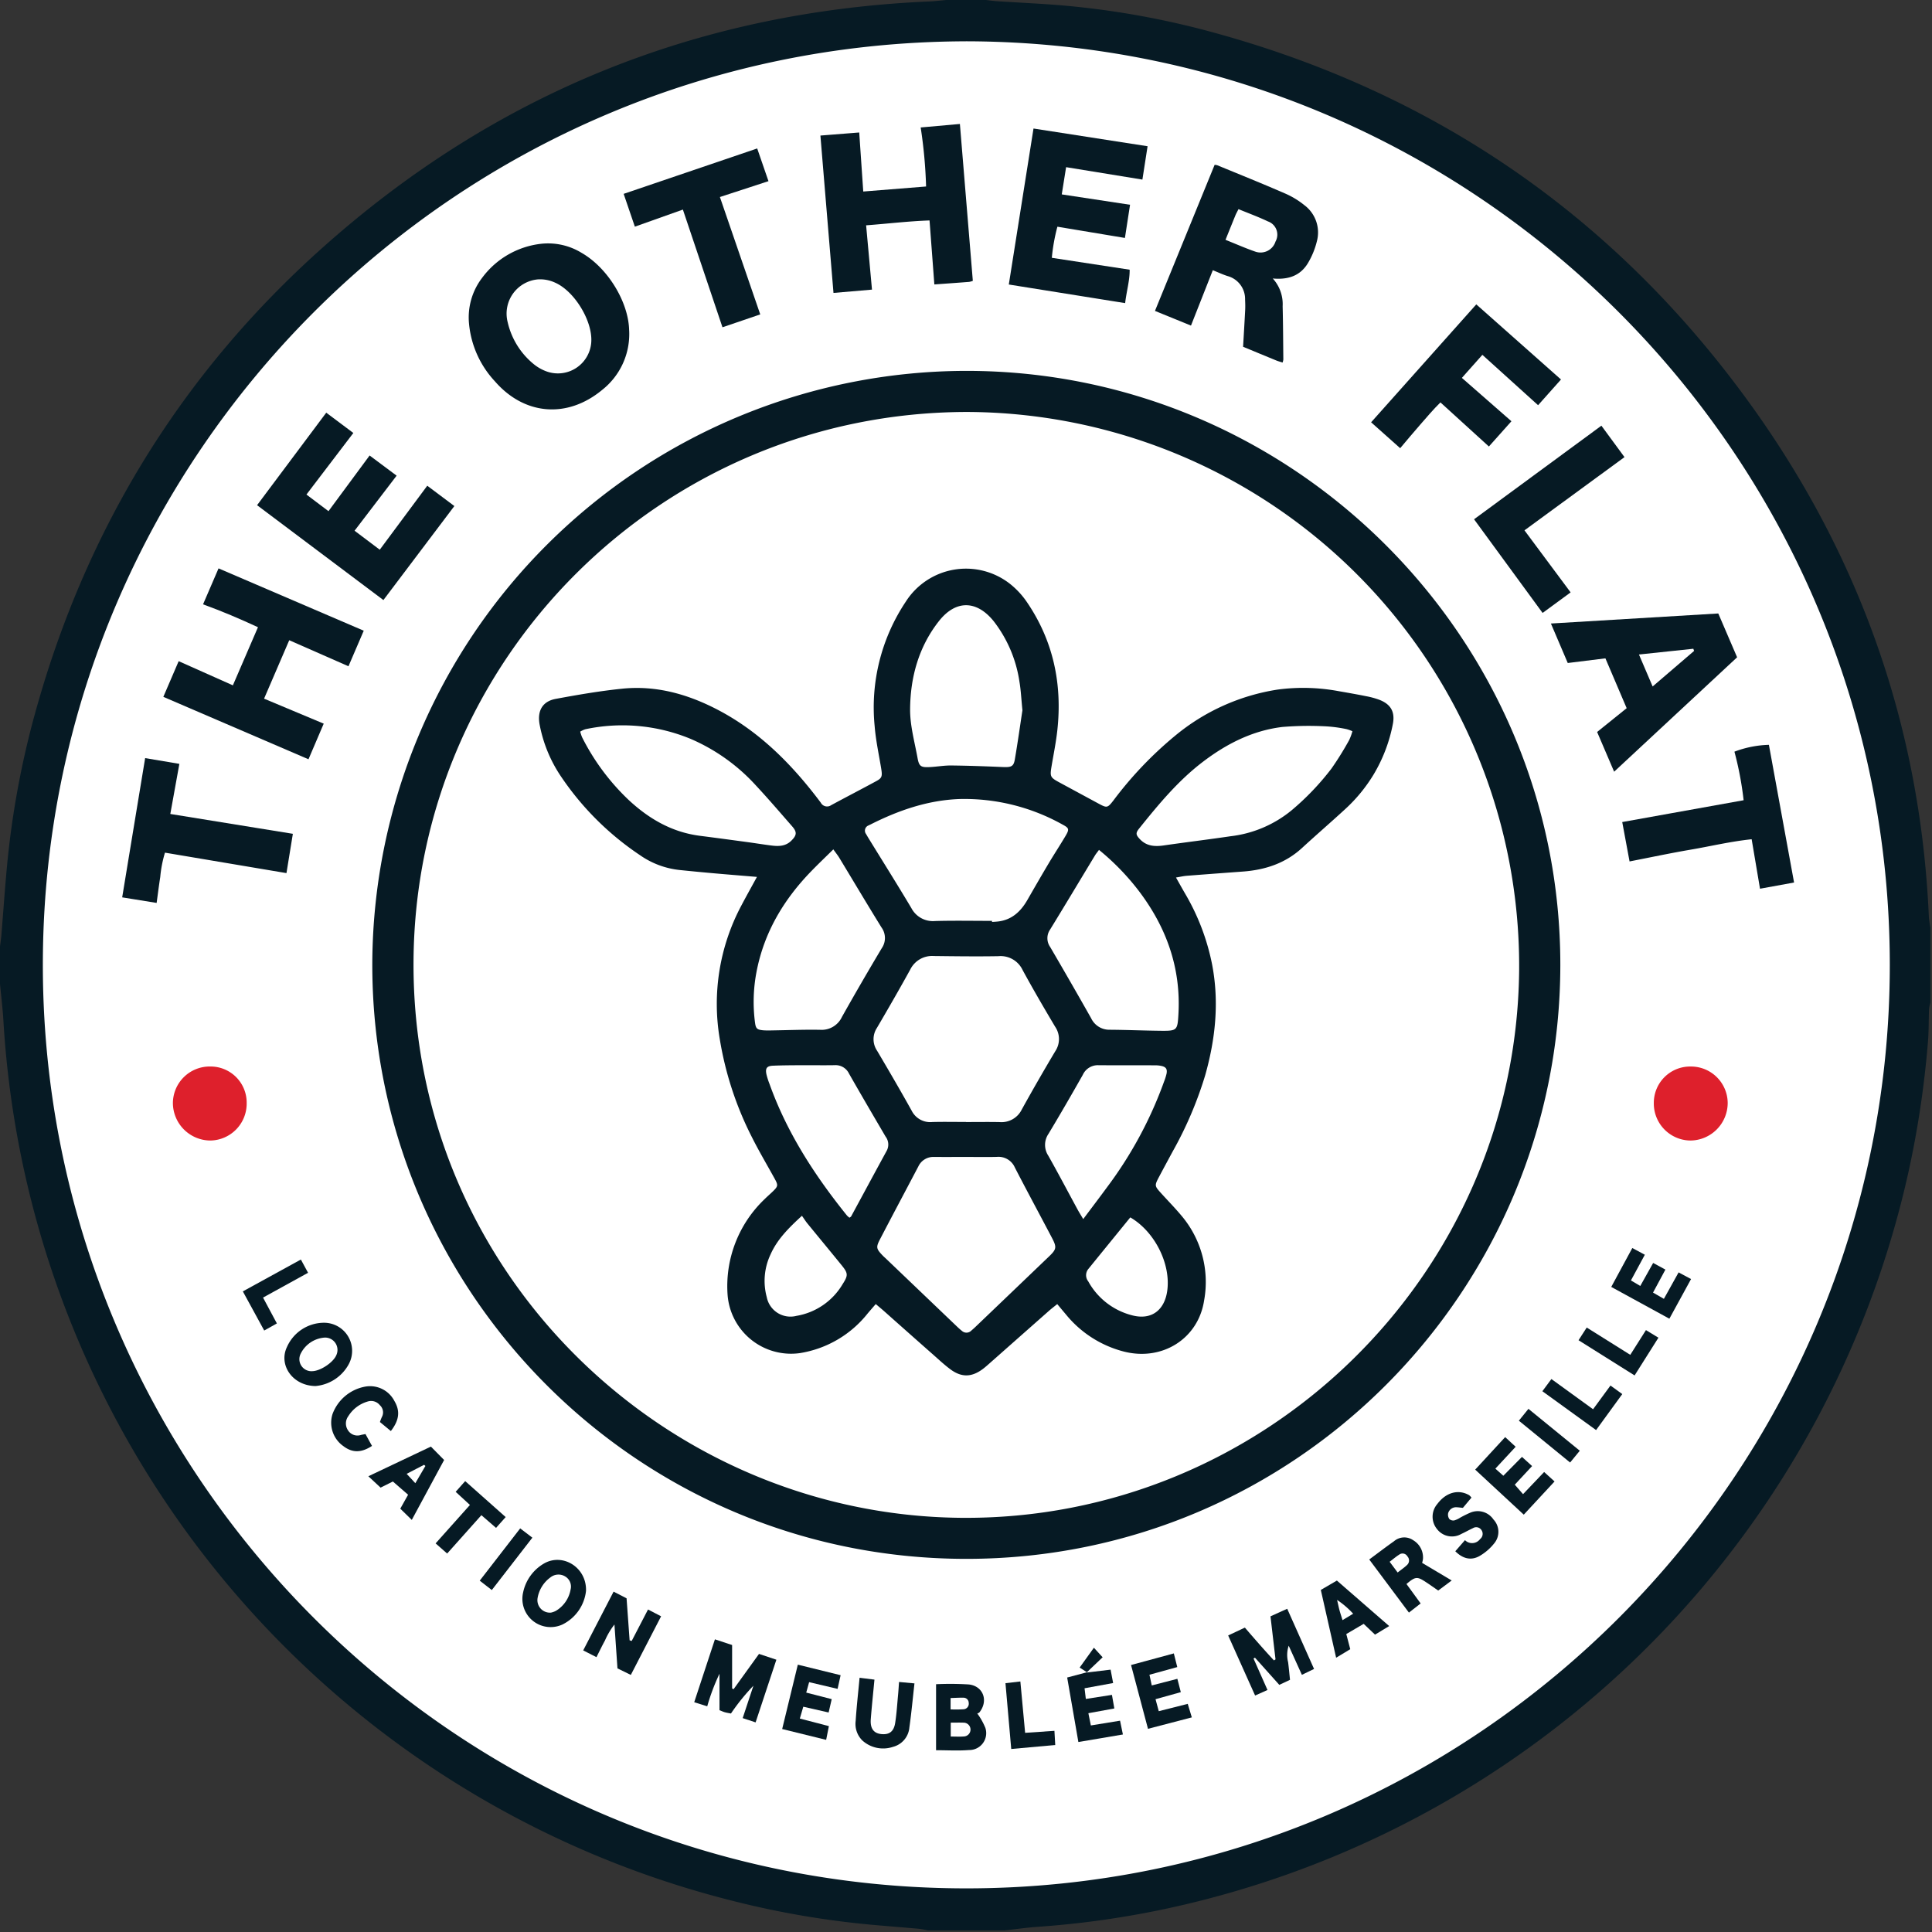 <svg xmlns="http://www.w3.org/2000/svg" xmlns:xlink="http://www.w3.org/1999/xlink" id="Groupe_1501" data-name="Groupe 1501" width="428.449" height="428.494" viewBox="0 0 428.449 428.494"><rect x="0" y="0" width="428.449" height="428.494" fill="#333333" stroke="none"/><defs><clipPath id="clip-path"><rect id="Rectangle_2036" data-name="Rectangle 2036" width="428.449" height="428.493" fill="none"></rect></clipPath><clipPath id="clip-path-2"><rect id="Rectangle_2037" data-name="Rectangle 2037" width="428.34" height="428.34" fill="none"></rect></clipPath></defs><g id="Groupe_1498" data-name="Groupe 1498"><g id="Groupe_1497" data-name="Groupe 1497" clip-path="url(#clip-path)"><path id="Trac&#xE9;_41998" data-name="Trac&#xE9; 41998" d="M216.6,3.292c116.487,0,210.918,94.431,210.918,210.918S333.085,425.128,216.6,425.128,5.68,330.7,5.68,214.21,100.111,3.292,216.6,3.292" transform="translate(-3.245 -1.88)" fill="#fff"></path></g></g><g id="Groupe_1500" data-name="Groupe 1500" transform="translate(0.109 0.153)"><g id="Groupe_1499" data-name="Groupe 1499" clip-path="url(#clip-path-2)"><path id="Trac&#xE9;_41999" data-name="Trac&#xE9; 41999" d="M209.9,0h8.711c.889.1,1.776.22,2.668.279,4.96.326,9.931.534,14.881.972a187.973,187.973,0,0,1,33.155,6.016c47.684,13.08,86.6,39.3,116.246,78.826,26.012,34.679,40.28,73.787,42.193,117.241a24.26,24.26,0,0,0,.343,2.416v16.593a8.037,8.037,0,0,0-.3,1.4c-.1,2.417-.041,4.845-.244,7.253a215.437,215.437,0,0,1-4.4,29.275A214.733,214.733,0,0,1,265.863,421.6a204.125,204.125,0,0,1-35.737,5.7c-2.462.172-4.912.53-7.368.8H205.751a17.12,17.12,0,0,0-1.788-.346c-3.371-.3-6.745-.569-10.116-.863a198.461,198.461,0,0,1-31.591-5.406A214.3,214.3,0,0,1,.761,226.433C.6,223.683.257,220.941,0,218.2v-8.3c.1-.819.227-1.634.3-2.455.443-5.369.807-10.745,1.322-16.108a196.644,196.644,0,0,1,6.545-34.551c11.282-40,32.27-74.076,63.238-101.751Q128.82,3.718,205.988.326C207.293.27,208.6.111,209.9,0m4.309,9.161c-113.3.283-203.836,91.9-204.7,203.2-.882,113.089,90.664,206.41,204.77,206.413,113.8,0,204.769-92.648,204.812-204.711.043-111.973-90.813-204.71-204.877-204.906" transform="translate(-0.109 -0.153)" fill="#061a24"></path><path id="Trac&#xE9;_42000" data-name="Trac&#xE9; 42000" d="M324.312,191.821c72.627,0,131.82,59.372,131.712,131.878-.107,71.977-58.477,131.6-131.758,131.576-73.626-.021-132.214-60.165-131.7-132.661A131.939,131.939,0,0,1,324.312,191.821m.02,9.113c-67.842.155-122.29,54.94-122.628,121.918-.348,68.841,55.532,122.606,121.2,123.318,67.226.729,123.185-53.521,123.984-121.164A122.855,122.855,0,0,0,324.333,200.934" transform="translate(-110.108 -109.728)" fill="#061a24"></path><path id="Trac&#xE9;_42001" data-name="Trac&#xE9; 42001" d="M623.477,110.448a8.448,8.448,0,0,1,2.2,6.17c.1,3.934.112,7.87.152,11.806a3.217,3.217,0,0,1-.165.676c-.488-.158-.946-.274-1.38-.451-2.478-1.014-4.949-2.041-7.379-3.044.162-2.834.328-5.51.463-8.189.038-.755.012-1.517-.021-2.272a5.267,5.267,0,0,0-3.923-5.234c-1.035-.334-2.026-.8-3.234-1.286l-4.84,12.28-7.988-3.255c4.44-10.87,8.81-21.57,13.229-32.392a2.284,2.284,0,0,1,.624.105c4.974,2.048,9.963,4.054,14.893,6.2a18.466,18.466,0,0,1,4.4,2.649,7.548,7.548,0,0,1,2.771,7.958,17.643,17.643,0,0,1-2.02,4.923c-1.613,2.647-4.174,3.7-7.784,3.365M613,101.883c2.384.954,4.459,1.875,6.6,2.615a3.486,3.486,0,0,0,4.5-2.242,3.11,3.11,0,0,0-1.7-4.459c-2.1-1-4.288-1.8-6.513-2.716-.287.574-.524.983-.7,1.415-.7,1.71-1.389,3.43-2.178,5.384" transform="translate(-341.341 -48.854)" fill="#061a24"></path><path id="Trac&#xE9;_42002" data-name="Trac&#xE9; 42002" d="M278.006,145.089a15.765,15.765,0,0,1-5.986,13.274c-7.712,6.389-17.223,5.646-23.786-1.907a21.667,21.667,0,0,1-5.74-12.813,14.441,14.441,0,0,1,2.9-10.122,18.9,18.9,0,0,1,13.081-7.563,14.208,14.208,0,0,1,8.945,1.986c5.907,3.375,10.441,10.983,10.582,17.146m-8.379,2.156c.015-4.6-3.876-10.856-8.055-12.679a7.917,7.917,0,0,0-3.782-.716,7.619,7.619,0,0,0-6.713,9.511,16.816,16.816,0,0,0,5.794,9.3,9.651,9.651,0,0,0,2.472,1.464,7.418,7.418,0,0,0,10.284-6.883" transform="translate(-138.593 -72.047)" fill="#061a24"></path><path id="Trac&#xE9;_42003" data-name="Trac&#xE9; 42003" d="M93.289,301.943c1.182-2.744,2.315-5.376,3.434-7.968l32.2,13.82-3.387,7.887L112.4,309.907c-1.887,4.378-3.675,8.535-5.58,12.959l13.228,5.541-3.379,7.9c-10.743-4.621-21.356-9.185-32.189-13.842,1.1-2.554,2.248-5.231,3.4-7.913l12.022,5.36,5.563-12.891c-3.963-1.837-7.91-3.523-12.177-5.075" transform="translate(-48.367 -168.081)" fill="#061a24"></path><path id="Trac&#xE9;_42004" data-name="Trac&#xE9; 42004" d="M455.256,64.1c.966,11.726,1.911,23.2,2.868,34.793a3.771,3.771,0,0,1-.833.236c-2.537.2-5.075.375-7.7.564-.356-4.737-.7-9.321-1.067-14.192-4.719.167-9.261.722-14.064,1.082.44,4.828.864,9.468,1.3,14.26l-8.537.734c-.966-11.6-1.923-23.114-2.9-34.9l8.609-.682c.3,4.459.589,8.637.892,13.093l13.935-1.115a106.206,106.206,0,0,0-1.2-13.092l8.7-.776" transform="translate(-242.494 -36.768)" fill="#061a24"></path><path id="Trac&#xE9;_42005" data-name="Trac&#xE9; 42005" d="M148.3,213.446c2.033,1.523,4.009,3,6.01,4.5l-10.4,13.654,4.888,3.687,9.119-12.346,5.991,4.473c-3.124,4.09-6.167,8.072-9.327,12.209l5.587,4.211c3.534-4.759,6.969-9.39,10.534-14.19l6.011,4.506L160.976,255l-28.016-21.04L148.3,213.446" transform="translate(-76.06 -122.081)" fill="#061a24"></path><path id="Trac&#xE9;_42006" data-name="Trac&#xE9; 42006" d="M552.548,70.41c-.382,2.459-.749,4.827-1.148,7.392l-16.92-2.754c-.338,2.119-.635,3.982-.963,6.038l15.142,2.3c-.375,2.429-.747,4.839-1.136,7.358L532.549,88.25a41.269,41.269,0,0,0-1.235,6.9l17.26,2.636c.03,2.415-.7,4.784-1,7.41l-25.8-4.126c1.818-11.484,3.636-22.962,5.477-34.593l25.293,3.929" transform="translate(-298.165 -38.129)" fill="#061a24"></path><path id="Trac&#xE9;_42007" data-name="Trac&#xE9; 42007" d="M818.952,338.3c-1.6-3.752-3.133-7.344-4.716-11.055-2.784.343-5.435.672-8.35,1.033-1.179-2.761-2.412-5.651-3.737-8.758l37.12-2.227c1.366,3.182,2.772,6.453,4.174,9.717l-27.273,25.373c-1.288-3.009-2.52-5.885-3.773-8.811l6.552-5.274M833.9,325.6l-.168-.483-12.057,1.275c1.057,2.469,1.995,4.659,3.034,7.089L833.9,325.6" transform="translate(-458.322 -181.399)" fill="#061a24"></path><path id="Trac&#xE9;_42008" data-name="Trac&#xE9; 42008" d="M732.489,157.439l18.78,16.655-5.078,5.7c-4.126-3.73-8.154-7.37-12.356-11.169-1.528,1.715-2.965,3.334-4.545,5.111,3.7,3.239,7.267,6.361,10.989,9.617l-5,5.6-10.744-9.779c-1.657,1.626-3.053,3.308-4.491,4.941-1.455,1.651-2.855,3.35-4.437,5.213l-6.446-5.743,23.325-26.15" transform="translate(-405.206 -90.088)" fill="#061a24"></path><path id="Trac&#xE9;_42009" data-name="Trac&#xE9; 42009" d="M877.146,415.765l-7.552,1.377c-.626-3.708-1.22-7.224-1.853-10.973-4.674.489-9.084,1.552-13.535,2.312-4.473.763-8.916,1.71-13.541,2.61l-1.625-8.736,26.919-4.838a73.207,73.207,0,0,0-2.037-10.768,23.413,23.413,0,0,1,7.643-1.519c1.844,10.081,3.687,20.173,5.582,30.536" transform="translate(-479.395 -220.208)" fill="#061a24"></path><path id="Trac&#xE9;_42010" data-name="Trac&#xE9; 42010" d="M352.858,113.58l-8.38,2.856-8.779-26.1-10.651,3.789-2.484-7.277c9.894-3.365,19.671-6.689,29.615-10.068l2.5,7.253-10.771,3.518c3,8.716,5.93,17.253,8.947,26.032" transform="translate(-184.368 -44.011)" fill="#061a24"></path><path id="Trac&#xE9;_42011" data-name="Trac&#xE9; 42011" d="M73.868,404.485l27.177,4.4c-.466,2.861-.943,5.8-1.419,8.716l-26.94-4.536a26.605,26.605,0,0,0-1.051,5.414c-.289,1.833-.517,3.675-.8,5.734l-7.639-1.234c1.7-10.326,3.387-20.549,5.092-30.881l7.589,1.278c-.665,3.675-1.3,7.194-2.008,11.112" transform="translate(-36.208 -224.13)" fill="#061a24"></path><path id="Trac&#xE9;_42012" data-name="Trac&#xE9; 42012" d="M773.582,243.384l10.232,13.757L777.6,261.7l-15.2-20.771,28.24-20.755,5.121,6.972-22.182,16.236" transform="translate(-435.616 -125.925)" fill="#061a24"></path><path id="Trac&#xE9;_42013" data-name="Trac&#xE9; 42013" d="M855.375,559.769a8.053,8.053,0,0,1,7.955-8.15h.176a8.147,8.147,0,0,1,8.253,8.039c0,.012,0,.024,0,.036a8.346,8.346,0,0,1-8.286,8.337,8.212,8.212,0,0,1-8.1-8.263" transform="translate(-488.726 -315.255)" fill="#de202c"></path><path id="Trac&#xE9;_42014" data-name="Trac&#xE9; 42014" d="M97.69,551.613a8.007,8.007,0,0,1,8.1,7.908c0,.08,0,.161,0,.241a8.181,8.181,0,0,1-8.074,8.265,8.358,8.358,0,0,1-8.287-8.34,8.161,8.161,0,0,1,8.247-8.075h.011" transform="translate(-51.196 -315.252)" fill="#de202c"></path><path id="Trac&#xE9;_42015" data-name="Trac&#xE9; 42015" d="M644.607,833.759c1.2-.544,2.427-1.1,3.712-1.677,2,4.477,3.928,8.8,5.953,13.346l-2.7,1.3-2.925-6.456a6.46,6.46,0,0,0-.129,3.657c.157,1.227.267,2.459.42,3.906l-2.375,1.119c-1.831-2.047-3.612-4.037-5.393-6.026l-.325.184,3.1,6.98-2.747,1.228L635.223,838l3.707-1.743c2.16,2.512,4.266,4.923,6.44,7.268l.355-.219c-.366-3.123-.731-6.247-1.115-9.543" transform="translate(-362.969 -475.465)" fill="#061a24"></path><path id="Trac&#xE9;_42016" data-name="Trac&#xE9; 42016" d="M363.652,847.89l3.811,1.258v9.629c.108.058.217.116.325.172l5.64-7.827,3.852,1.286c-1.553,4.687-3.059,9.234-4.607,13.9l-2.864-.949c.826-2.495,1.6-4.837,2.378-7.18a46.326,46.326,0,0,0-4.98,6.161c-.455-.092-.92-.158-1.367-.285-.386-.11-.756-.288-1.176-.453v-8.077a45.4,45.4,0,0,0-2.717,7.214l-2.886-.908c1.524-4.631,3.017-9.163,4.592-13.945" transform="translate(-205.216 -484.495)" fill="#061a24"></path><path id="Trac&#xE9;_42017" data-name="Trac&#xE9; 42017" d="M493.283,877.474a14.719,14.719,0,0,1,1.8,3.2,3.746,3.746,0,0,1-3.616,4.914c-2.386.192-4.8.04-7.317.04V870.991a66.937,66.937,0,0,1,7.261.052c3.219.356,4.388,3.626,2.362,6.182a.883.883,0,0,1-.494.249m-5.874,5.12c1.105,0,2,.059,2.883-.015a1.53,1.53,0,0,0,.089-3.055h-.033c-.943-.043-1.89-.009-2.937-.009Zm-.035-6.022a26.367,26.367,0,0,0,2.865-.023,1.236,1.236,0,0,0,1.155-1.437,1.144,1.144,0,0,0-1.16-1.128l-.071,0c-.92-.021-1.844.043-2.787.072Z" transform="translate(-276.673 -497.645)" fill="#061a24"></path><path id="Trac&#xE9;_42018" data-name="Trac&#xE9; 42018" d="M316,827.182l2.9,1.508-6.713,13-2.962-1.453c-.214-3.138-.429-6.217-.67-9.727a16.229,16.229,0,0,0-2.1,3.542c-.631,1.144-1.191,2.326-1.889,3.7l-2.94-1.5,6.74-13.032,2.879,1.481.675,9.32.461.135L316,827.183" transform="translate(-172.402 -470.405)" fill="#061a24"></path><path id="Trac&#xE9;_42019" data-name="Trac&#xE9; 42019" d="M726.479,804.708l-2.993,2.236c-.975-.671-1.861-1.305-2.771-1.9-1.913-1.254-2.3-1.215-4.268.447l3.142,4.313-2.6,2.03-8.8-11.781c1.873-1.385,3.667-2.756,5.508-4.057a3.474,3.474,0,0,1,4.245-.211,4.434,4.434,0,0,1,2.16,4.191,5.452,5.452,0,0,1-.19.826l6.565,3.909m-11.988-1.772c.849-.671,1.538-1.131,2.12-1.7a1.344,1.344,0,0,0,.043-1.878,1.234,1.234,0,0,0-1.679-.475,1.206,1.206,0,0,0-.126.081c-.727.46-1.385,1.029-2.133,1.594l1.775,2.38" transform="translate(-404.649 -454.369)" fill="#061a24"></path><path id="Trac&#xE9;_42020" data-name="Trac&#xE9; 42020" d="M284.228,813.61A9.456,9.456,0,0,1,279,821.118a6.262,6.262,0,0,1-8.727-7.1,9.7,9.7,0,0,1,4.749-6.491c4.141-2.263,9.341.964,9.2,6.089m-7.811,4.878a4.469,4.469,0,0,0,1.093-.38,6.884,6.884,0,0,0,3.3-4.764,2.606,2.606,0,0,0-1.176-2.869,2.858,2.858,0,0,0-3.286.184,7.151,7.151,0,0,0-2.866,4.624,2.775,2.775,0,0,0,2.932,3.2" transform="translate(-154.374 -461.017)" fill="#061a24"></path><path id="Trac&#xE9;_42021" data-name="Trac&#xE9; 42021" d="M154,698.173c-5.116-.055-8.232-4.692-6.34-8.645a9.013,9.013,0,0,1,8.214-5.391,6.232,6.232,0,0,1,5.531,9.121A9.312,9.312,0,0,1,154,698.172m-.808-3.294c1.839.019,4.8-1.949,5.449-3.618a2.735,2.735,0,0,0-2.673-3.827,6.437,6.437,0,0,0-5.25,3.55,2.675,2.675,0,0,0,2.474,3.9" transform="translate(-84.137 -390.952)" fill="#061a24"></path><path id="Trac&#xE9;_42022" data-name="Trac&#xE9; 42022" d="M767.449,750.264l1.773,1.582,4.133-4.182L775.6,749.7l-3.84,4.127,1.834,2.1,4.678-4.914,2.307,2.1-6.826,7.36-10.773-9.985,6.649-7.214c.786.729,1.529,1.415,2.322,2.146-1.507,1.627-2.9,3.13-4.5,4.852" transform="translate(-435.945 -424.73)" fill="#061a24"></path><path id="Trac&#xE9;_42023" data-name="Trac&#xE9; 42023" d="M838.031,645.5l2.779,1.487-3.083,5.7,2.074,1.222c.936-1.672,1.83-3.274,2.854-5.1l2.717,1.473c-.932,1.729-1.8,3.341-2.744,5.1l2.407,1.385L848.3,650.9l2.758,1.482c-1.607,2.942-3.178,5.812-4.806,8.79l-12.891-7.049,4.668-8.621" transform="translate(-476.153 -368.883)" fill="#061a24"></path><path id="Trac&#xE9;_42024" data-name="Trac&#xE9; 42024" d="M556.262,864.2l5.322-.643.56,2.97-6.337,1.161c.1.791.175,1.448.285,2.365l5.788-.9c.179,1.011.348,1.976.532,3.012l-5.758,1.052c.2.978.355,1.751.551,2.713l6.474-1.053c.2.981.4,1.938.631,3.058l-9.873,1.672c-.843-4.854-1.663-9.573-2.484-14.306l4.382-1.162Z" transform="translate(-315.402 -493.442)" fill="#061a24"></path><path id="Trac&#xE9;_42025" data-name="Trac&#xE9; 42025" d="M408.027,860.989l9.488,2.336c-.228,1.035-.433,1.959-.67,3.032l-6.314-1.489c-.214.779-.406,1.461-.643,2.315l5.653,1.453c-.221.959-.429,1.868-.683,2.961-1.875-.429-3.656-.834-5.621-1.282-.247.846-.472,1.611-.767,2.624l6.445,1.68c-.192.962-.386,1.925-.608,3.044l-9.752-2.4,3.47-14.278" transform="translate(-231.205 -491.978)" fill="#061a24"></path><path id="Trac&#xE9;_42026" data-name="Trac&#xE9; 42026" d="M590.426,865.316c.257.962.454,1.682.717,2.658l6.425-1.624c.282.933.566,1.87.906,3l-9.721,2.533c-1.262-4.753-2.478-9.333-3.756-14.149l9.488-2.57c.257,1.032.489,1.943.762,3.028l-6.17,1.7c.172.784.322,1.489.515,2.372l5.677-1.466c.257,1,.492,1.9.764,2.956Z" transform="translate(-334.279 -488.647)" fill="#061a24"></path><path id="Trac&#xE9;_42027" data-name="Trac&#xE9; 42027" d="M443.4,867.765l3.3.412c-.286,3.03-.593,5.892-.815,8.76-.164,2.128.677,3.193,2.478,3.329,1.657.125,2.64-.607,2.933-2.494.319-2.039.442-4.109.637-6.167.086-.886.135-1.774.22-2.909l3.418.315c-.38,3.372-.674,6.576-1.125,9.756a4.867,4.867,0,0,1-3.645,4.321,6.874,6.874,0,0,1-6.775-1.406,5.163,5.163,0,0,1-1.49-4.366c.2-3.087.548-6.163.864-9.55" transform="translate(-252.886 -495.848)" fill="#061a24"></path><path id="Trac&#xE9;_42028" data-name="Trac&#xE9; 42028" d="M746,784.857l2.144-2.462a2.209,2.209,0,0,0,3.344-.229,1.469,1.469,0,0,0,.28-2.047,1.376,1.376,0,0,0-1.85-.386c-.875.41-1.715.888-2.593,1.293a4.167,4.167,0,0,1-5.4-1.107,4.321,4.321,0,0,1,.083-5.539c1.917-2.569,4.652-3.332,7.056-1.959a3.143,3.143,0,0,1,.519.545l-1.9,2.27c-.456-.043-.92-.111-1.384-.131a1.806,1.806,0,0,0-1.887,1.323,1.644,1.644,0,0,0,.28,1.3,1.32,1.32,0,0,0,1.1.288,5.3,5.3,0,0,0,1.3-.61,23.682,23.682,0,0,1,2.224-1.1,4.214,4.214,0,0,1,5.148,1.513,3.979,3.979,0,0,1,.262,5.164,11.5,11.5,0,0,1-3.373,2.944c-1.877,1.05-3.714.583-5.352-1.068" transform="translate(-423.373 -441)" fill="#061a24"></path><path id="Trac&#xE9;_42029" data-name="Trac&#xE9; 42029" d="M199.328,758.871l-3.375-2.932c-.766.381-1.732.864-2.727,1.359l-2.714-2.521,13.872-6.579,2.932,2.972c-2.4,4.441-4.776,8.852-7.169,13.283l-2.552-2.487,1.733-3.094m-.318-4.632c.733.792,1.231,1.329,1.922,2.074l2.23-3.816c-.1-.086-.2-.172-.294-.26l-3.859,2" transform="translate(-108.936 -427.548)" fill="#061a24"></path><path id="Trac&#xE9;_42030" data-name="Trac&#xE9; 42030" d="M686.7,817.487l11.6,10.091-3.142,1.9-2.518-2.392-3.856,2.263c.3,1.136.573,2.182.882,3.359l-3.136,1.887c-1.15-5.1-2.252-9.976-3.394-15.029l3.566-2.08m3.61,7.356a19.6,19.6,0,0,0-3.568-3.064c.231.993.364,1.653.54,2.3.187.686.415,1.364.669,2.187l2.358-1.426" transform="translate(-390.336 -467.128)" fill="#061a24"></path><path id="Trac&#xE9;_42031" data-name="Trac&#xE9; 42031" d="M184.456,726.855c-.858-.709-1.591-1.318-2.418-2a10.636,10.636,0,0,1,.425-1.1,2.152,2.152,0,0,0-.46-2.65,2.462,2.462,0,0,0-2.621-.815,7.519,7.519,0,0,0-4.365,3.281,2.707,2.707,0,0,0-.064,3.116,2.471,2.471,0,0,0,2.9,1.029c.265-.06.533-.105.978-.193.478.87.963,1.752,1.447,2.63-2.368,1.556-4.359,1.556-6.328.061a6.346,6.346,0,0,1-2.424-7.136,9.547,9.547,0,0,1,7.3-6.083,6.072,6.072,0,0,1,6.422,3.2c1.3,2.2,1.1,4.231-.788,6.66" transform="translate(-97.891 -409.654)" fill="#061a24"></path><path id="Trac&#xE9;_42032" data-name="Trac&#xE9; 42032" d="M240.839,774.024c-.767.862-1.4,1.572-2.136,2.4-1.1-.955-2.12-1.844-3.247-2.82l-7.593,8.506-2.561-2.249,7.614-8.525-3.166-2.913,2.111-2.375,8.978,7.975" transform="translate(-128.808 -437.745)" fill="#061a24"></path><path id="Trac&#xE9;_42033" data-name="Trac&#xE9; 42033" d="M816.439,689.434c.629-.975,1.211-1.875,1.818-2.813l9.656,6.053,3.476-5.485,2.767,1.687-5.285,8.366c-4.179-2.625-8.241-5.175-12.432-7.807" transform="translate(-466.485 -392.373)" fill="#061a24"></path><path id="Trac&#xE9;_42034" data-name="Trac&#xE9; 42034" d="M125.6,658.512l12.869-7.065c.539.993,1.024,1.887,1.594,2.938l-9.984,5.5c1.023,1.913,2.012,3.758,3.069,5.733l-2.809,1.572c-1.613-2.951-3.149-5.764-4.738-8.675" transform="translate(-71.855 -372.281)" fill="#061a24"></path><path id="Trac&#xE9;_42035" data-name="Trac&#xE9; 42035" d="M520.049,870.059l3.3-.381c.353,3.8.692,7.465,1.056,11.39l6.5-.444c.056.989.112,1.972.179,3.144l-9.758.886c-.421-4.818-.834-9.523-1.278-14.595" transform="translate(-297.178 -496.941)" fill="#061a24"></path><path id="Trac&#xE9;_42036" data-name="Trac&#xE9; 42036" d="M799.74,713.255l9.241,6.7c1.3-1.774,2.516-3.428,3.859-5.26l2.619,1.893c-1.953,2.684-3.835,5.274-5.81,7.985l-11.911-8.618,2-2.7" transform="translate(-455.803 -407.586)" fill="#061a24"></path><path id="Trac&#xE9;_42037" data-name="Trac&#xE9; 42037" d="M250.8,804.174l-2.677-2.077,8.973-11.593,2.7,2.058c-3.05,3.938-5.978,7.718-8.992,11.613" transform="translate(-141.845 -451.715)" fill="#061a24"></path><path id="Trac&#xE9;_42038" data-name="Trac&#xE9; 42038" d="M787.7,728.677l11.385,9.287c-.722.881-1.4,1.711-2.147,2.615L785.573,731.3l2.128-2.629" transform="translate(-448.853 -416.396)" fill="#061a24"></path><path id="Trac&#xE9;_42039" data-name="Trac&#xE9; 42039" d="M560.026,857.663l-1.613-1.036,3.157-4.4,1.938,2.12c-1.13,1.072-2.343,2.225-3.555,3.378Z" transform="translate(-319.092 -486.974)" fill="#061a24"></path><path id="Trac&#xE9;_42040" data-name="Trac&#xE9; 42040" d="M327.111,362.451c-3.387-.283-6.341-.518-9.292-.779-2.615-.232-5.227-.477-7.836-.749a18.754,18.754,0,0,1-8.833-3.312,63.9,63.9,0,0,1-17.392-17.289,30.684,30.684,0,0,1-4.86-11.791c-.5-2.958.689-5.017,3.589-5.558,4.883-.908,9.794-1.751,14.73-2.259,7.509-.772,14.513,1.19,21.145,4.643,7.733,4.025,14.044,9.75,19.577,16.4q1.723,2.072,3.338,4.233a1.572,1.572,0,0,0,2.3.553c3.341-1.806,6.717-3.546,10.054-5.36,1.24-.674,1.312-1.091,1.034-2.794-.514-3.13-1.2-6.253-1.448-9.408a42.217,42.217,0,0,1,6.928-27.6,15.825,15.825,0,0,1,23.076-3.928A18.3,18.3,0,0,1,387,301.531c5.851,8.594,7.851,18.153,6.732,28.405-.291,2.673-.837,5.319-1.28,7.975-.383,2.292-.3,2.487,1.735,3.587q4.373,2.366,8.747,4.729c1.8.965,1.944.937,3.237-.729a83.578,83.578,0,0,1,13.706-14.374A46.78,46.78,0,0,1,442.655,320.9a42.919,42.919,0,0,1,13.417.351c2.04.352,4.08.711,6.11,1.12a17.809,17.809,0,0,1,2.988.815c2.562,1.005,3.492,2.716,2.958,5.411a34.406,34.406,0,0,1-4.27,11.167,34.858,34.858,0,0,1-6.3,7.665c-3.154,2.9-6.4,5.7-9.556,8.6-3.744,3.446-8.25,4.885-13.206,5.244q-6.2.45-12.4.933c-.681.054-1.353.217-2.349.383.717,1.268,1.335,2.383,1.974,3.485a50.182,50.182,0,0,1,6.033,15.791c1.6,8.332.752,16.5-1.535,24.587a84.238,84.238,0,0,1-7.226,16.923c-.982,1.825-1.972,3.645-2.942,5.478-1.1,2.071-1.09,2.1.431,3.784,1.485,1.639,3.037,3.222,4.454,4.916a22.754,22.754,0,0,1,5.049,18.81c-1.294,8.53-9.347,13.573-17.915,11.32a24.375,24.375,0,0,1-12.692-8.15c-.614-.729-1.225-1.462-1.967-2.347-.706.575-1.3,1.02-1.848,1.507q-6.453,5.7-12.9,11.4c-.569.5-1.131,1.02-1.739,1.475-2.484,1.86-4.74,1.918-7.22.072-1.329-.986-2.544-2.127-3.787-3.224q-5.442-4.8-10.865-9.629c-.563-.5-1.146-.977-1.887-1.607-.648.751-1.227,1.409-1.792,2.08a24.006,24.006,0,0,1-15.025,8.795A14.113,14.113,0,0,1,320.6,455.042a26.667,26.667,0,0,1,8.228-21.142c.586-.587,1.22-1.125,1.813-1.7,1.184-1.156,1.2-1.375.389-2.854-1.7-3.084-3.5-6.119-5.075-9.265a74.116,74.116,0,0,1-7.1-21.773,46.422,46.422,0,0,1,4.816-29.528c1.053-2,2.164-3.981,3.44-6.321m46.368,54.335v.02c2.487,0,4.976-.038,7.461.011a5,5,0,0,0,4.9-2.781q3.614-6.525,7.436-12.935a4.845,4.845,0,0,0-.029-5.432c-2.471-4.156-4.91-8.334-7.22-12.581a5.39,5.39,0,0,0-5.369-3.064c-4.767.083-9.538.02-14.306-.036a5.4,5.4,0,0,0-5.237,3c-2.4,4.354-4.882,8.666-7.4,12.955a4.552,4.552,0,0,0,.05,5.056c2.6,4.4,5.177,8.817,7.662,13.283a4.593,4.593,0,0,0,4.585,2.521c2.487-.066,4.974-.015,7.463-.015m.207,7.754v.005c-2.419,0-4.838.009-7.257,0a3.663,3.663,0,0,0-3.516,2.109c-2.83,5.379-5.687,10.741-8.494,16.132-.94,1.805-.837,2.134.588,3.623.238.249.5.472.753.712l15.584,14.9c.4.381.8.761,1.237,1.1a1.491,1.491,0,0,0,2.07-.06c.316-.268.626-.543.926-.83q8.165-7.809,16.324-15.626c1.67-1.6,1.737-2.036.627-4.147-2.731-5.2-5.526-10.359-8.216-15.577a3.955,3.955,0,0,0-3.99-2.35c-2.211.054-4.424.013-6.636.013m5.568-52.353v.243c.412-.031.825-.051,1.237-.094,3.109-.329,5.107-2.189,6.594-4.77,1.549-2.691,3.095-5.384,4.683-8.052,1.235-2.075,2.563-4.1,3.794-6.174.849-1.435.789-1.729-.578-2.459a44.611,44.611,0,0,0-23.015-5.713c-7.016.274-13.512,2.527-19.727,5.675-.123.062-.252.112-.371.182a1.23,1.23,0,0,0-.557,1.894c.176.3.343.6.524.893,3.182,5.173,6.414,10.316,9.524,15.533a5.388,5.388,0,0,0,5.274,2.875c4.2-.116,8.412-.032,12.619-.032m23.722-15.743c-.405.557-.67.868-.88,1.213-3.323,5.488-6.615,11-9.973,16.468a3.377,3.377,0,0,0,.025,3.855q4.6,7.864,9.08,15.79a4.451,4.451,0,0,0,4.139,2.561c3.8.026,7.589.192,11.385.23,3.545.036,3.636-.123,3.839-3.708.578-10.261-2.679-19.281-8.828-27.362a54.219,54.219,0,0,0-8.79-9.047m-58.913-.114c-1.742,1.715-3.331,3.228-4.857,4.8-6.156,6.33-10.518,13.635-12.188,22.416a35.283,35.283,0,0,0-.332,11.136c.179,1.4.449,1.638,1.812,1.771a16.7,16.7,0,0,0,1.865.026c3.592-.052,7.185-.2,10.774-.136a4.96,4.96,0,0,0,4.834-2.854q4.313-7.675,8.829-15.236a3.985,3.985,0,0,0-.062-4.617c-3.164-5.107-6.227-10.277-9.342-15.416-.343-.569-.767-1.09-1.333-1.887m41.934-30.853c-.257-2.535-.338-4.475-.668-6.372a28.66,28.66,0,0,0-5.707-13.378c-3.793-4.7-8.43-4.742-12.148-.013-4.482,5.7-6.334,12.437-6.386,19.534-.026,3.607,1,7.232,1.652,10.829.338,1.859.747,2.1,2.735,2,1.586-.078,3.167-.373,4.749-.354,3.79.043,7.582.18,11.37.343,1.924.083,2.447-.092,2.722-1.707.651-3.8,1.185-7.624,1.682-10.88m73.173,4.648a8.284,8.284,0,0,0-1.3-.467,30.819,30.819,0,0,0-4.3-.6,71.609,71.609,0,0,0-9.917.121c-6.6.792-12.374,3.723-17.622,7.718-5.5,4.183-9.858,9.46-14.149,14.8-.815,1.012-.729,1.4.122,2.32,1.481,1.6,3.316,1.727,5.333,1.435,4.919-.713,9.856-1.306,14.773-2.034a26.025,26.025,0,0,0,13.549-5.731,58.121,58.121,0,0,0,8.866-9.275,69.745,69.745,0,0,0,3.927-6.316,11.7,11.7,0,0,0,.721-1.97m-171.238.106a8.851,8.851,0,0,0,.414,1.241,50.309,50.309,0,0,0,10.329,13.9c4.507,4.193,9.613,7.156,15.824,7.947,3.422.436,6.842.9,10.261,1.36,1.846.25,3.687.55,5.534.786,1.608.207,3.173.2,4.451-1.069,1.21-1.2,1.3-1.9.188-3.173-2.682-3.067-5.334-6.166-8.112-9.146A41.951,41.951,0,0,0,312.4,331.838a39.541,39.541,0,0,0-23.346-2.132,5.33,5.33,0,0,0-1.126.528m111.548,108.1c1.91-2.551,3.62-4.8,5.291-7.075A89.643,89.643,0,0,0,417.4,407.844a12.287,12.287,0,0,0,.557-1.774c.195-1.043-.167-1.51-1.249-1.718a6.569,6.569,0,0,0-1.236-.118c-4.212-.01-8.425.011-12.638-.024a3.657,3.657,0,0,0-3.461,2.15c-2.481,4.384-5,8.747-7.6,13.065a4.341,4.341,0,0,0-.054,4.836c2.239,3.965,4.356,8,6.531,12,.321.591.683,1.158,1.224,2.073m-51.838-.3c.178-.141.319-.2.376-.306,2.634-4.858,5.25-9.726,7.9-14.578a2.9,2.9,0,0,0-.269-3.11c-2.725-4.65-5.45-9.3-8.117-13.981a3.284,3.284,0,0,0-3.18-1.854c-2.557.041-5.115-.005-7.675.009-2,.012-4.01.019-6.011.107-1.348.06-1.713.557-1.445,1.881a15.846,15.846,0,0,0,.689,2.167c3.866,10.81,10.014,20.276,17.158,29.156a4.29,4.29,0,0,0,.575.508m-10.534-.436c-3.058,2.793-5.5,5.282-6.966,8.565a13.719,13.719,0,0,0-.845,9.476,5.355,5.355,0,0,0,6.586,4.159,14.722,14.722,0,0,0,10.233-7.023c1.253-1.962,1.243-2.408-.217-4.209-2.519-3.1-5.07-6.178-7.6-9.275-.389-.477-.714-1.006-1.2-1.691m72.821.358c-3.154,3.877-6.249,7.675-9.337,11.48a2.177,2.177,0,0,0,0,2.695,15.453,15.453,0,0,0,9.7,7.535c4.378,1.162,7.2-1.187,7.813-5.33.877-5.934-2.686-13.183-8.181-16.379" transform="translate(-159.362 -168.138)" fill="#061a24"></path></g></g></svg>
